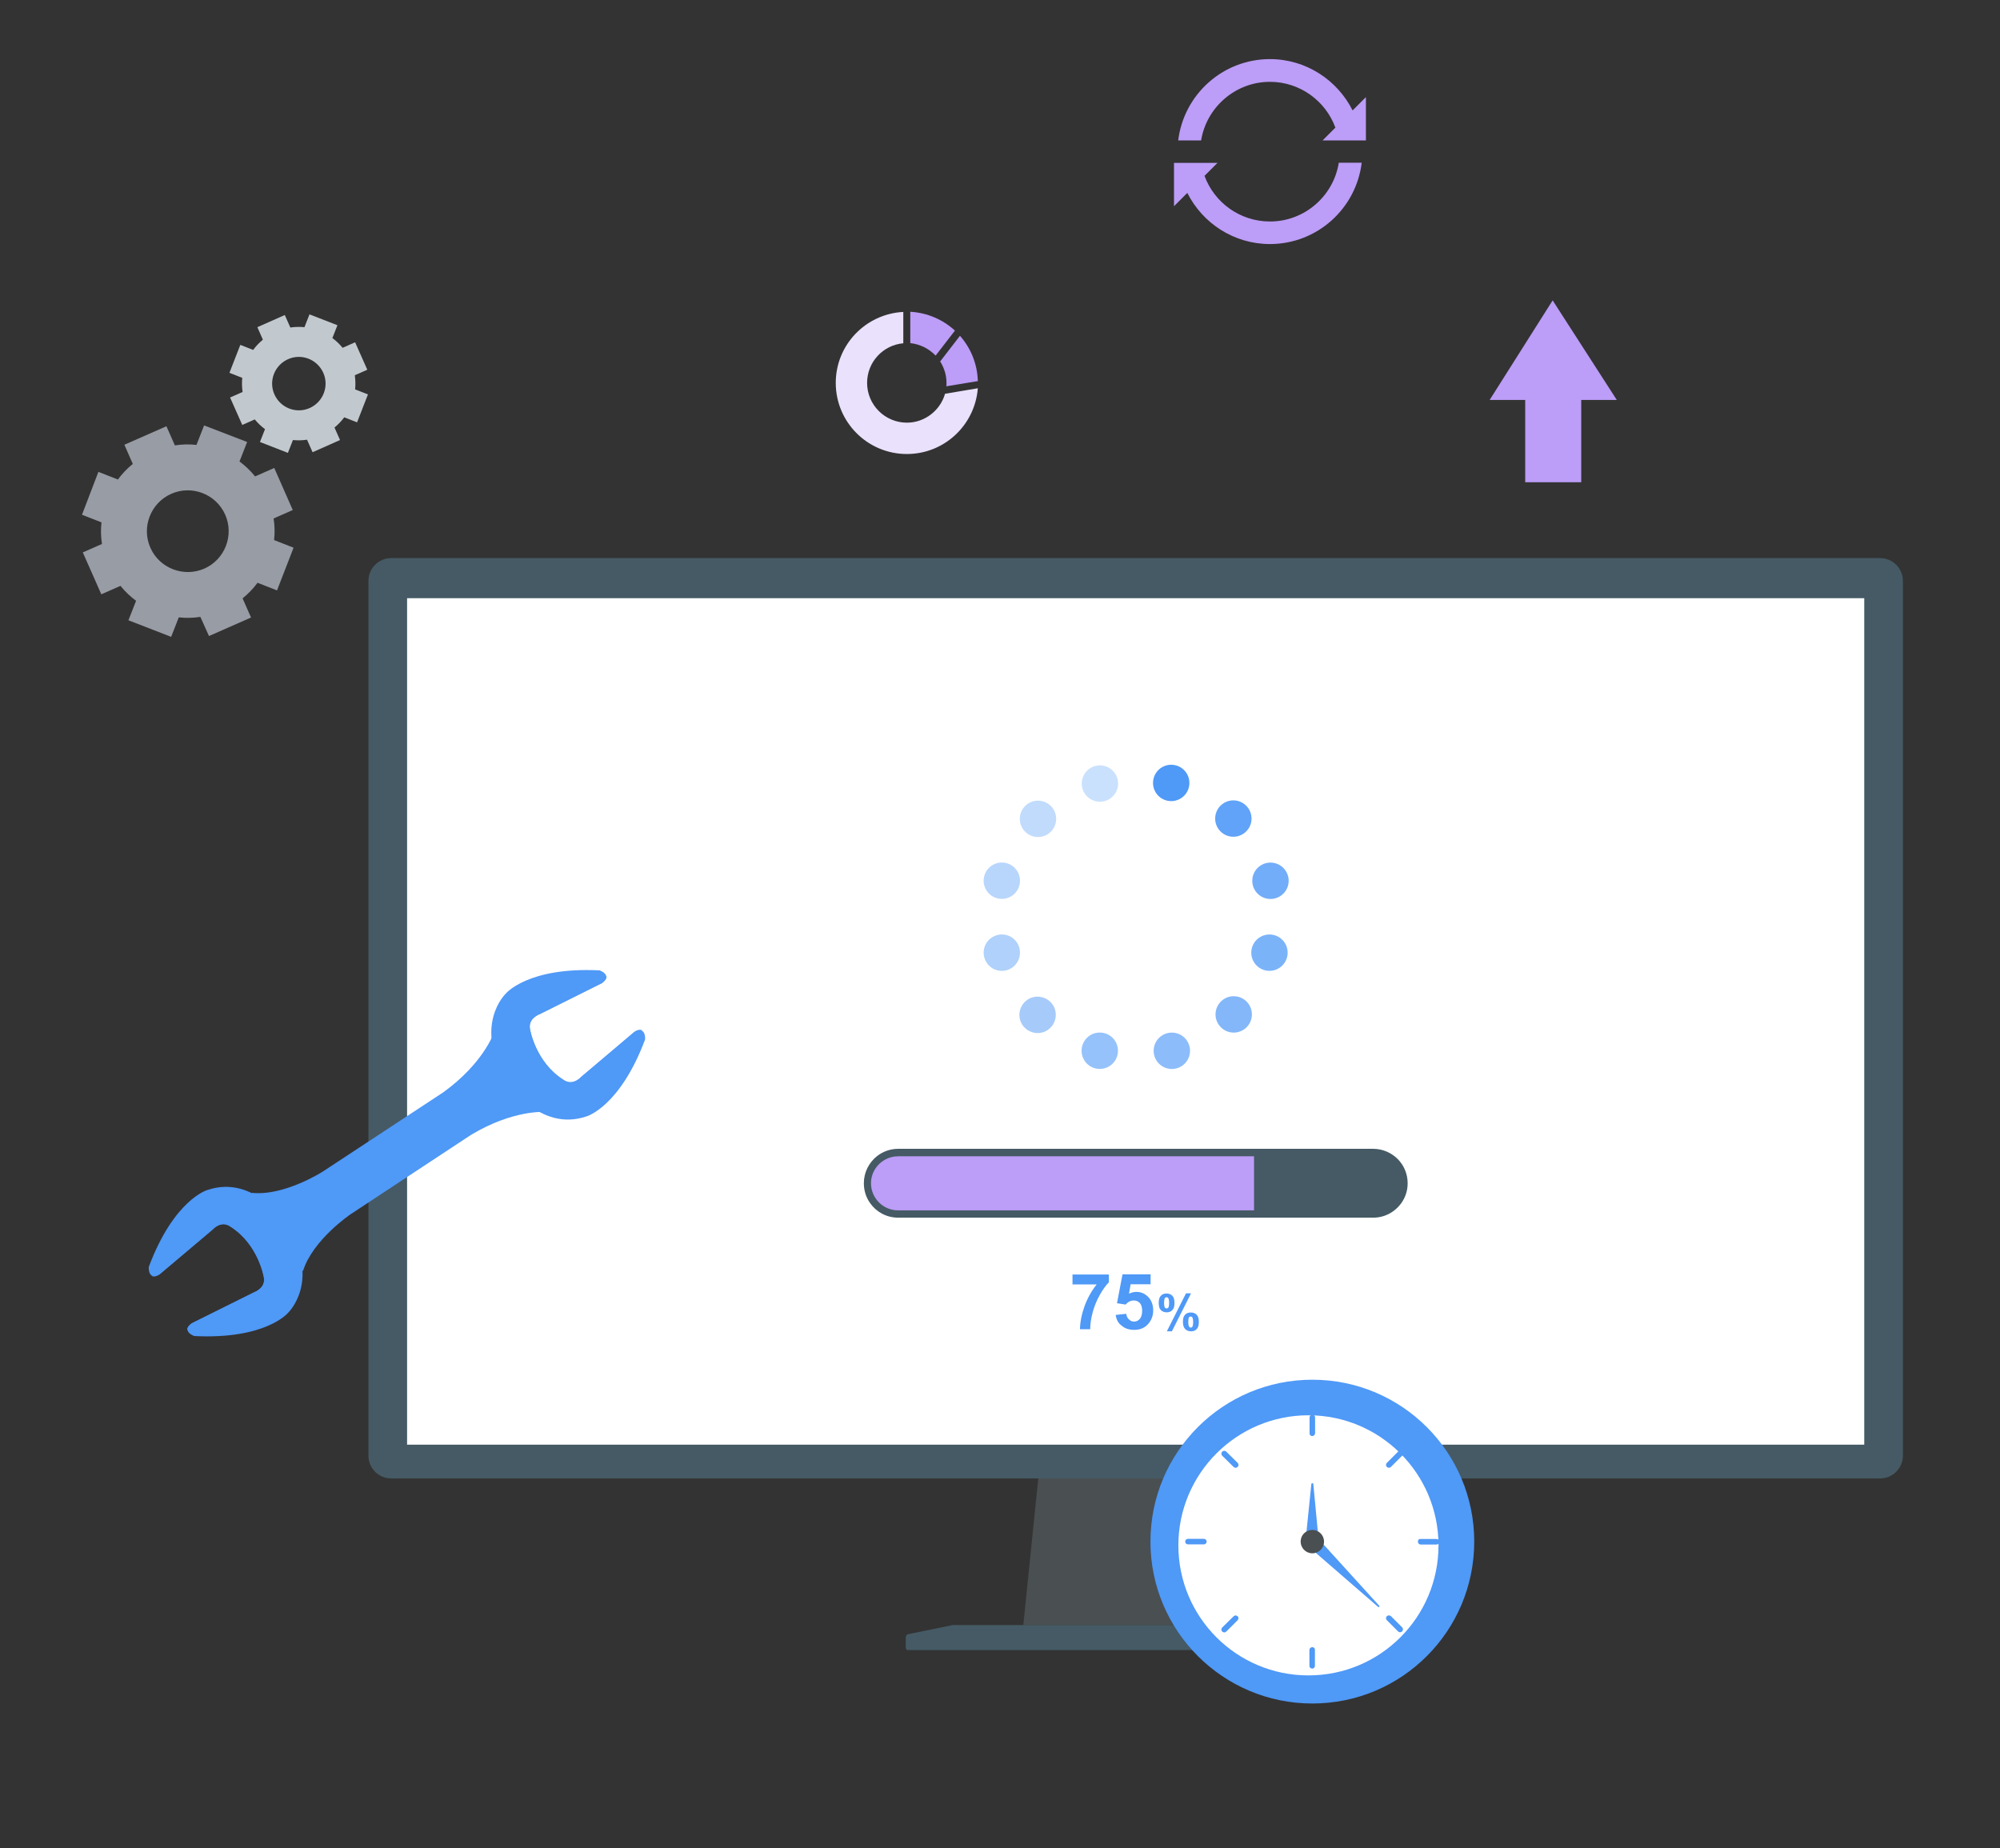 <svg enable-background="new 0 0 1231.7 1138.3" viewBox="0 0 1231.7 1138.3" xmlns="http://www.w3.org/2000/svg"><rect x="0" y="0" width="1231.7" height="1138.3" fill="#333333" stroke="none"/><path d="m640.8 897.1h117.7l10.1 103.7h-138.4z" fill="#4a4f51"/><path d="m1157.9 910.5h-917c-7.7 0-14-6.3-14-14v-538.8c0-7.7 6.3-14 14-14h917c7.7 0 14 6.3 14 14v538.8c0 7.7-6.3 14-14 14z" fill="#455a64"/><path d="m250.7 368.4h897.4v521.3h-897.4z" fill="#fff"/><g fill="#4f99f7"><path d="m648.7 630.6c-3.1 5.4-9.9 7.2-15.3 4.1s-7.2-9.9-4.1-15.3 9.9-7.2 15.3-4.1 7.2 9.9 4.1 15.3z" opacity=".5"/><path d="m622.6 596.4c-5.4 3.1-12.2 1.3-15.3-4.1s-1.3-12.2 4.1-15.3 12.2-1.3 15.3 4.1c3 5.4 1.2 12.2-4.1 15.3z" opacity=".45"/><ellipse cx="617" cy="542.6" opacity=".4" rx="11.2" ry="11.2" transform="matrix(.3 -.954 .954 .3 -85.77 968.219)"/><ellipse cx="639" cy="504.3" opacity=".35" rx="11.2" ry="11.2" transform="matrix(.985 -.174 .174 .985 -77.917 118.732)"/><ellipse cx="677.3" cy="482.2" opacity=".3" rx="11.2" ry="11.2" transform="matrix(.809 -.588 .588 .809 -154.082 490.7)"/><ellipse cx="721.5" cy="482.2" rx="11.2" ry="11.2" transform="matrix(.16 -.987 .987 .16 129.92 1117.138)"/><ellipse cx="759.7" cy="504.3" opacity=".9" rx="11.2" ry="11.2" transform="matrix(.786 -.618 .618 .786 -149.222 577.229)"/><ellipse cx="781.8" cy="542.6" opacity=".8" rx="11.2" ry="11.2" transform="matrix(.031 -1 1 .031 215.585 1307.412)"/><circle cx="781.8" cy="586.7" opacity=".75" r="11.2"/><ellipse cx="759.7" cy="625" opacity=".7" rx="11.2" ry="11.2" transform="matrix(.754 -.657 .657 .754 -223.653 652.595)"/><ellipse cx="721.5" cy="647.1" opacity=".65" rx="11.2" ry="11.2" transform="matrix(.259 -.966 .966 .259 -90.286 1176.5)"/><path d="m688.5 647.1c0 6.2-5 11.2-11.2 11.2s-11.2-5-11.2-11.2 5-11.2 11.2-11.2 11.2 5 11.2 11.2z" opacity=".6"/><path d="m660.5 791v-6.1h22.4v4.8c-1.8 1.8-3.7 4.4-5.6 7.8s-3.4 7-4.4 10.8-1.5 7.2-1.5 10.3h-6.3c.1-4.7 1.1-9.5 2.9-14.4s4.3-9.3 7.4-13.2z"/><path d="m687.1 809.8 6.5-.7c.2 1.5.7 2.6 1.7 3.5.9.9 2 1.3 3.2 1.3 1.4 0 2.5-.6 3.5-1.7.9-1.1 1.4-2.8 1.4-5 0-2.1-.5-3.7-1.4-4.7s-2.2-1.6-3.7-1.6c-1.9 0-3.6.8-5.1 2.5l-5.3-.8 3.4-17.8h17.3v6.1h-12.3l-1 5.8c1.5-.7 3-1.1 4.5-1.1 2.9 0 5.4 1.1 7.4 3.2s3 4.9 3 8.2c0 2.8-.8 5.3-2.4 7.5-2.2 3-5.3 4.5-9.2 4.5-3.2 0-5.7-.8-7.7-2.5-2.2-1.5-3.4-3.8-3.8-6.7z"/><path d="m713.6 802.4c0-2 .4-3.5 1.3-4.4.9-1 2.1-1.4 3.5-1.4 1.5 0 2.7.5 3.6 1.4.9 1 1.3 2.4 1.3 4.4s-.4 3.5-1.3 4.4c-.9 1-2.1 1.4-3.5 1.4-1.5 0-2.7-.5-3.6-1.4s-1.3-2.4-1.3-4.4zm3.3 0c0 1.4.2 2.4.5 2.9.3.4.6.5 1 .5.5 0 .8-.2 1.1-.5.3-.5.5-1.5.5-2.9s-.2-2.4-.5-2.9c-.3-.4-.6-.6-1.1-.6-.4 0-.8.2-1 .5-.3.6-.5 1.5-.5 3zm4.8 17.5h-3.1l11.8-23.4h3.1zm6.8-5.8c0-2 .4-3.5 1.3-4.4.9-1 2.1-1.4 3.6-1.4s2.7.5 3.6 1.4c.9 1 1.3 2.4 1.3 4.4s-.4 3.5-1.3 4.4c-.9 1-2.1 1.4-3.5 1.4-1.5 0-2.7-.5-3.6-1.4s-1.4-2.4-1.4-4.4zm3.3 0c0 1.4.2 2.4.5 2.9.3.4.6.6 1 .6.5 0 .8-.2 1-.5.3-.5.5-1.5.5-2.9s-.2-2.4-.5-2.9c-.3-.4-.6-.5-1.1-.5s-.8.2-1 .5c-.2.4-.4 1.4-.4 2.8z"/></g><path d="m845.7 749.9h-292.6c-7.1 0-13.4-3.5-17.2-8.9-2.5-3.5-3.9-7.7-3.9-12.3 0-6.8 3.2-12.8 8.1-16.7 3.6-2.8 8.1-4.5 13-4.5h292.6c5.8 0 11.1 2.4 15 6.2 3.8 3.8 6.2 9.1 6.2 15 0 4.4-1.3 8.4-3.6 11.8-3.9 5.7-10.3 9.4-17.6 9.4z" fill="#455a64"/><path d="m772.4 712.1h-219.3c-5.9 0-11.1 3.1-14.1 7.7-1.6 2.6-2.6 5.6-2.6 8.9 0 9.2 7.5 16.7 16.7 16.7h219.2v-33.3z" fill="#bc9df7"/><path d="m839.5 1006.4-27.4-5.6h-225.4l-27.4 5.6c-.8.2-1.5 1-1.5 2v6.3c0 .8.6 1.5 1.3 1.5h280.5c.7 0 1.3-.7 1.3-1.5v-6.3c0-1-.6-1.8-1.4-2z" fill="#455a64"/><path d="m290.1 698.9c26-15.6 45.4-14.1 45.4-14.1l-15.8-24.1-15.8-24.1s-6.4 18.4-30.9 36.1l-74.2 48.8s-23.8 15.3-43.8 13.1l15.8 24.1 15.8 24.1c5.9-19.2 29.3-35 29.3-35z" fill="#4f99f7"/><path d="m346.7 665c5.9 4.4 11.2-1.7 11.2-1.7l32.7-27.6c7.3-4.3 6.7 4.4 6.7 4.4-15.5 41.5-36 47.4-36 47.4-29.6 10.1-49.2-21.8-49.2-21.8-21.1-34.5-.6-53.8-.6-53.8s13.5-16.5 57.8-14.3c0 0 8.2 2.9 1.4 7.9l-38.3 19.1s-7.6 2.6-6 9.6c0-.1 3.3 19.9 20.3 30.8z" fill="#4f99f7"/><path d="m371.5 602.9-41.8 20.8s-8.3 2.9-6.5 10.4c0 0 3.6 21.7 22.1 33.6 6.5 4.7 12.2-1.9 12.2-1.9l35.6-30.1c1-.6 1.8-.9 2.5-1.1-1-.6-2.5-.7-4.9.8l-32.7 27.7s-5.2 6.1-11.2 1.7c-17-10.9-20.3-30.8-20.3-30.8-1.6-6.9 6-9.6 6-9.6l38.3-19.1c2.3-1.7 2.9-3.1 2.7-4.2-.4.5-1.1 1.2-2 1.8z" fill="#4f99f7"/><path d="m142.2 755.4c-5.9-4.4-11.2 1.7-11.2 1.7l-32.7 27.6c-7.3 4.3-6.7-4.4-6.7-4.4 15.5-41.5 36-47.4 36-47.4 29.6-10.1 49.2 21.8 49.2 21.8 21.1 34.5.6 53.8.6 53.8s-13.5 16.5-57.8 14.3c0 0-8.2-2.9-1.4-7.9l38.3-19.1s7.6-2.6 6-9.6c0 0-3.3-19.9-20.3-30.8z" fill="#4f99f7"/><path d="m117.4 817.4 41.8-20.8s8.3-2.9 6.5-10.4c0 0-3.6-21.7-22.1-33.6-6.5-4.8-12.2 1.9-12.2 1.9l-35.6 30.1c-1 .6-1.8.9-2.5 1.1 1 .6 2.5.7 4.9-.8l32.7-27.6s5.2-6.1 11.2-1.7c17 10.9 20.3 30.8 20.3 30.8 1.6 6.9-6 9.6-6 9.6l-38.4 19c-2.3 1.7-2.9 3.1-2.7 4.2.5-.5 1.2-1.1 2.1-1.8z" fill="#4f99f7"/><path d="m128.7 391.7 25.9-11.4-5.2-11.8c3.5-2.8 6.6-6.1 9.2-9.6l12 4.7 10.2-26.3-12-4.7c.5-4.4.4-8.8-.3-13.3l11.8-5.2-11.4-25.9-11.8 5.2c-2.8-3.5-6.1-6.6-9.6-9.2l4.7-12-26.5-10.2-4.7 12c-4.4-.5-8.8-.4-13.3.3l-5.2-11.8-25.9 11.4 5.2 11.8c-3.5 2.8-6.6 6.1-9.2 9.6l-12-4.7-10.1 26.4 12 4.7c-.5 4.4-.4 8.8.3 13.3l-11.8 5.2 11.4 25.8 11.8-5.2c2.8 3.5 6.1 6.6 9.6 9.2l-4.7 12 26.3 10.2 4.7-12c4.4.5 8.8.4 13.3-.3zm-36.1-54.4c-5.6-12.7.2-27.6 12.9-33.2s27.6.2 33.2 12.9-.2 27.6-12.9 33.2c-12.7 5.5-27.6-.2-33.2-12.9z" fill="#989ca4"/><path d="m149.2 261.7 7.7-3.4c1.9 2.3 4 4.3 6.3 6l-3.1 7.9 17.2 6.7 3.1-7.9c2.9.3 5.8.2 8.7-.2l3.4 7.7 16.9-7.5-3.4-7.7c2.3-1.9 4.3-4 6-6.3l7.9 3.1 6.7-17.2-7.9-3.1c.3-2.9.2-5.8-.2-8.7l7.7-3.4-7.5-16.9-7.7 3.4c-1.9-2.3-4-4.3-6.3-6l3.1-7.9-17.2-6.7-3.1 7.9c-2.9-.3-5.8-.2-8.7.2l-3.4-7.7-16.9 7.5 3.4 7.7c-2.3 1.9-4.3 4-6 6.3l-7.9-3.1-6.7 17.2 7.9 3.1c-.3 2.9-.2 5.8.2 8.7l-7.7 3.4zm28.2-40.5c8.3-3.7 18 .1 21.7 8.4s-.1 18-8.4 21.7-18-.1-21.7-8.4.1-18 8.4-21.7z" fill="#c2c9ce"/><path d="m708.5 949.4c0 55 44.6 99.7 99.7 99.7s99.7-44.6 99.7-99.7-44.6-99.7-99.7-99.7-99.7 44.6-99.7 99.7z" fill="#4f99f7"/><path d="m725.7 951.7c0 44.3 35.9 80.1 80.1 80.1 44.3 0 80.1-35.9 80.1-80.1s-35.9-80.1-80.1-80.1-80.1 35.9-80.1 80.1z" fill="#fff"/><g fill="#4f99f7"><path d="m808.1 884.4c1 0 1.8-.8 1.8-1.7v-9.8c0-1-.8-1.7-1.7-1.7-1 0-1.7.8-1.7 1.7v9.8c-.1.9.7 1.7 1.6 1.7z"/><path d="m741.4 951.1c1 0 1.7-.8 1.7-1.7 0-1-.8-1.7-1.7-1.7h-9.8c-1 0-1.7.8-1.7 1.7 0 1 .8 1.7 1.7 1.7z"/><path d="m808.2 1014.4c-1 0-1.8.8-1.8 1.7v9.8c0 1 .8 1.7 1.7 1.7 1 0 1.7-.8 1.7-1.7v-9.8c.1-.9-.7-1.7-1.6-1.7z"/><path d="m873.2 949.4c0 1 .8 1.8 1.7 1.8h9.8c1 0 1.8-.8 1.8-1.7 0-1-.8-1.7-1.8-1.7h-9.8c-1-.2-1.7.6-1.7 1.6z"/><path d="m759.7 903.4c.7.7 1.8.7 2.5 0s.7-1.8 0-2.5l-7-6.9c-.7-.7-1.8-.7-2.5 0s-.7 1.8 0 2.5z"/><path d="m762.2 995.4c-.7-.7-1.8-.7-2.5 0l-7 6.9c-.7.7-.7 1.8 0 2.5s1.8.7 2.5 0l6.9-6.9c.8-.8.8-1.9.1-2.5z"/><path d="m854.1 995.3c-.7.7-.7 1.8 0 2.5l6.9 6.9c.7.7 1.8.7 2.5 0s.7-1.8 0-2.5l-6.9-6.9c-.7-.6-1.8-.6-2.5 0z"/><path d="m854.1 903.4c.7.7 1.8.7 2.5 0l6.9-6.9c.7-.7.7-1.8 0-2.5s-1.8-.7-2.5 0l-6.9 6.9c-.7.7-.7 1.8 0 2.5z"/><path d="m812 947.7-3.2-33.8c0-.3-.3-.5-.6-.5s-.5.2-.6.5l-3.5 34.3z"/><path d="m805.7 952.3 43 37.3c.2.2.5.1.7 0 .2-.2.2-.5 0-.7l-39-42.9z"/></g><path d="m801 949.4c0 3.9 3.2 7.2 7.2 7.2s7.2-3.2 7.2-7.2-3.2-7.2-7.2-7.2-7.2 3.2-7.2 7.2z" fill="#4a4f51"/><path d="m833 68c-9.4-18.7-28.7-31.6-50.9-31.6-29.1 0-53.1 21.9-56.5 50.1h14.1c3.3-20.4 21.1-36.1 42.4-36.1 18.5 0 34.3 11.8 40.3 28.2l-7.9 7.9h10 14.1 2.6v-26.7z" fill="#bc9df7"/><path d="m782.1 136.4c-18.5 0-34.3-11.7-40.3-28.1l8-8h-10.1-14.1-2.6v26.7l8.2-8.2c9.4 18.7 28.7 31.5 50.9 31.5 29.1 0 53.1-21.9 56.5-50.1h-14.1c-3.3 20.6-21.1 36.2-42.4 36.2z" fill="#bc9df7"/><path d="m576.2 219 11.9-15.4c-7.3-6.7-16.9-11-27.5-11.6v19.3c6.2.7 11.6 3.5 15.6 7.7z" fill="#bc9df7"/><path d="m602.2 234.7c-.3-10.7-4.4-20.4-11-27.9l-12.2 15.8c2.4 3.8 3.9 8.3 3.9 13.2 0 .7 0 1.4-.1 2.1z" fill="#bc9df7"/><path d="m582 242.5c-2.9 10.2-12.4 17.8-23.5 17.8-13.5 0-24.5-11-24.5-24.5 0-12.8 9.8-23.3 22.3-24.4v-19.3c-23.2 1.2-41.6 20.3-41.6 43.7 0 24.2 19.6 43.8 43.8 43.8 23.1 0 41.9-17.8 43.7-40.5z" fill="#eae1fc"/><path d="m995.7 246.3-39.5-61.3-38.8 61.3h21.9v50.7h34.5v-50.7z" fill="#bc9df7"/></svg>